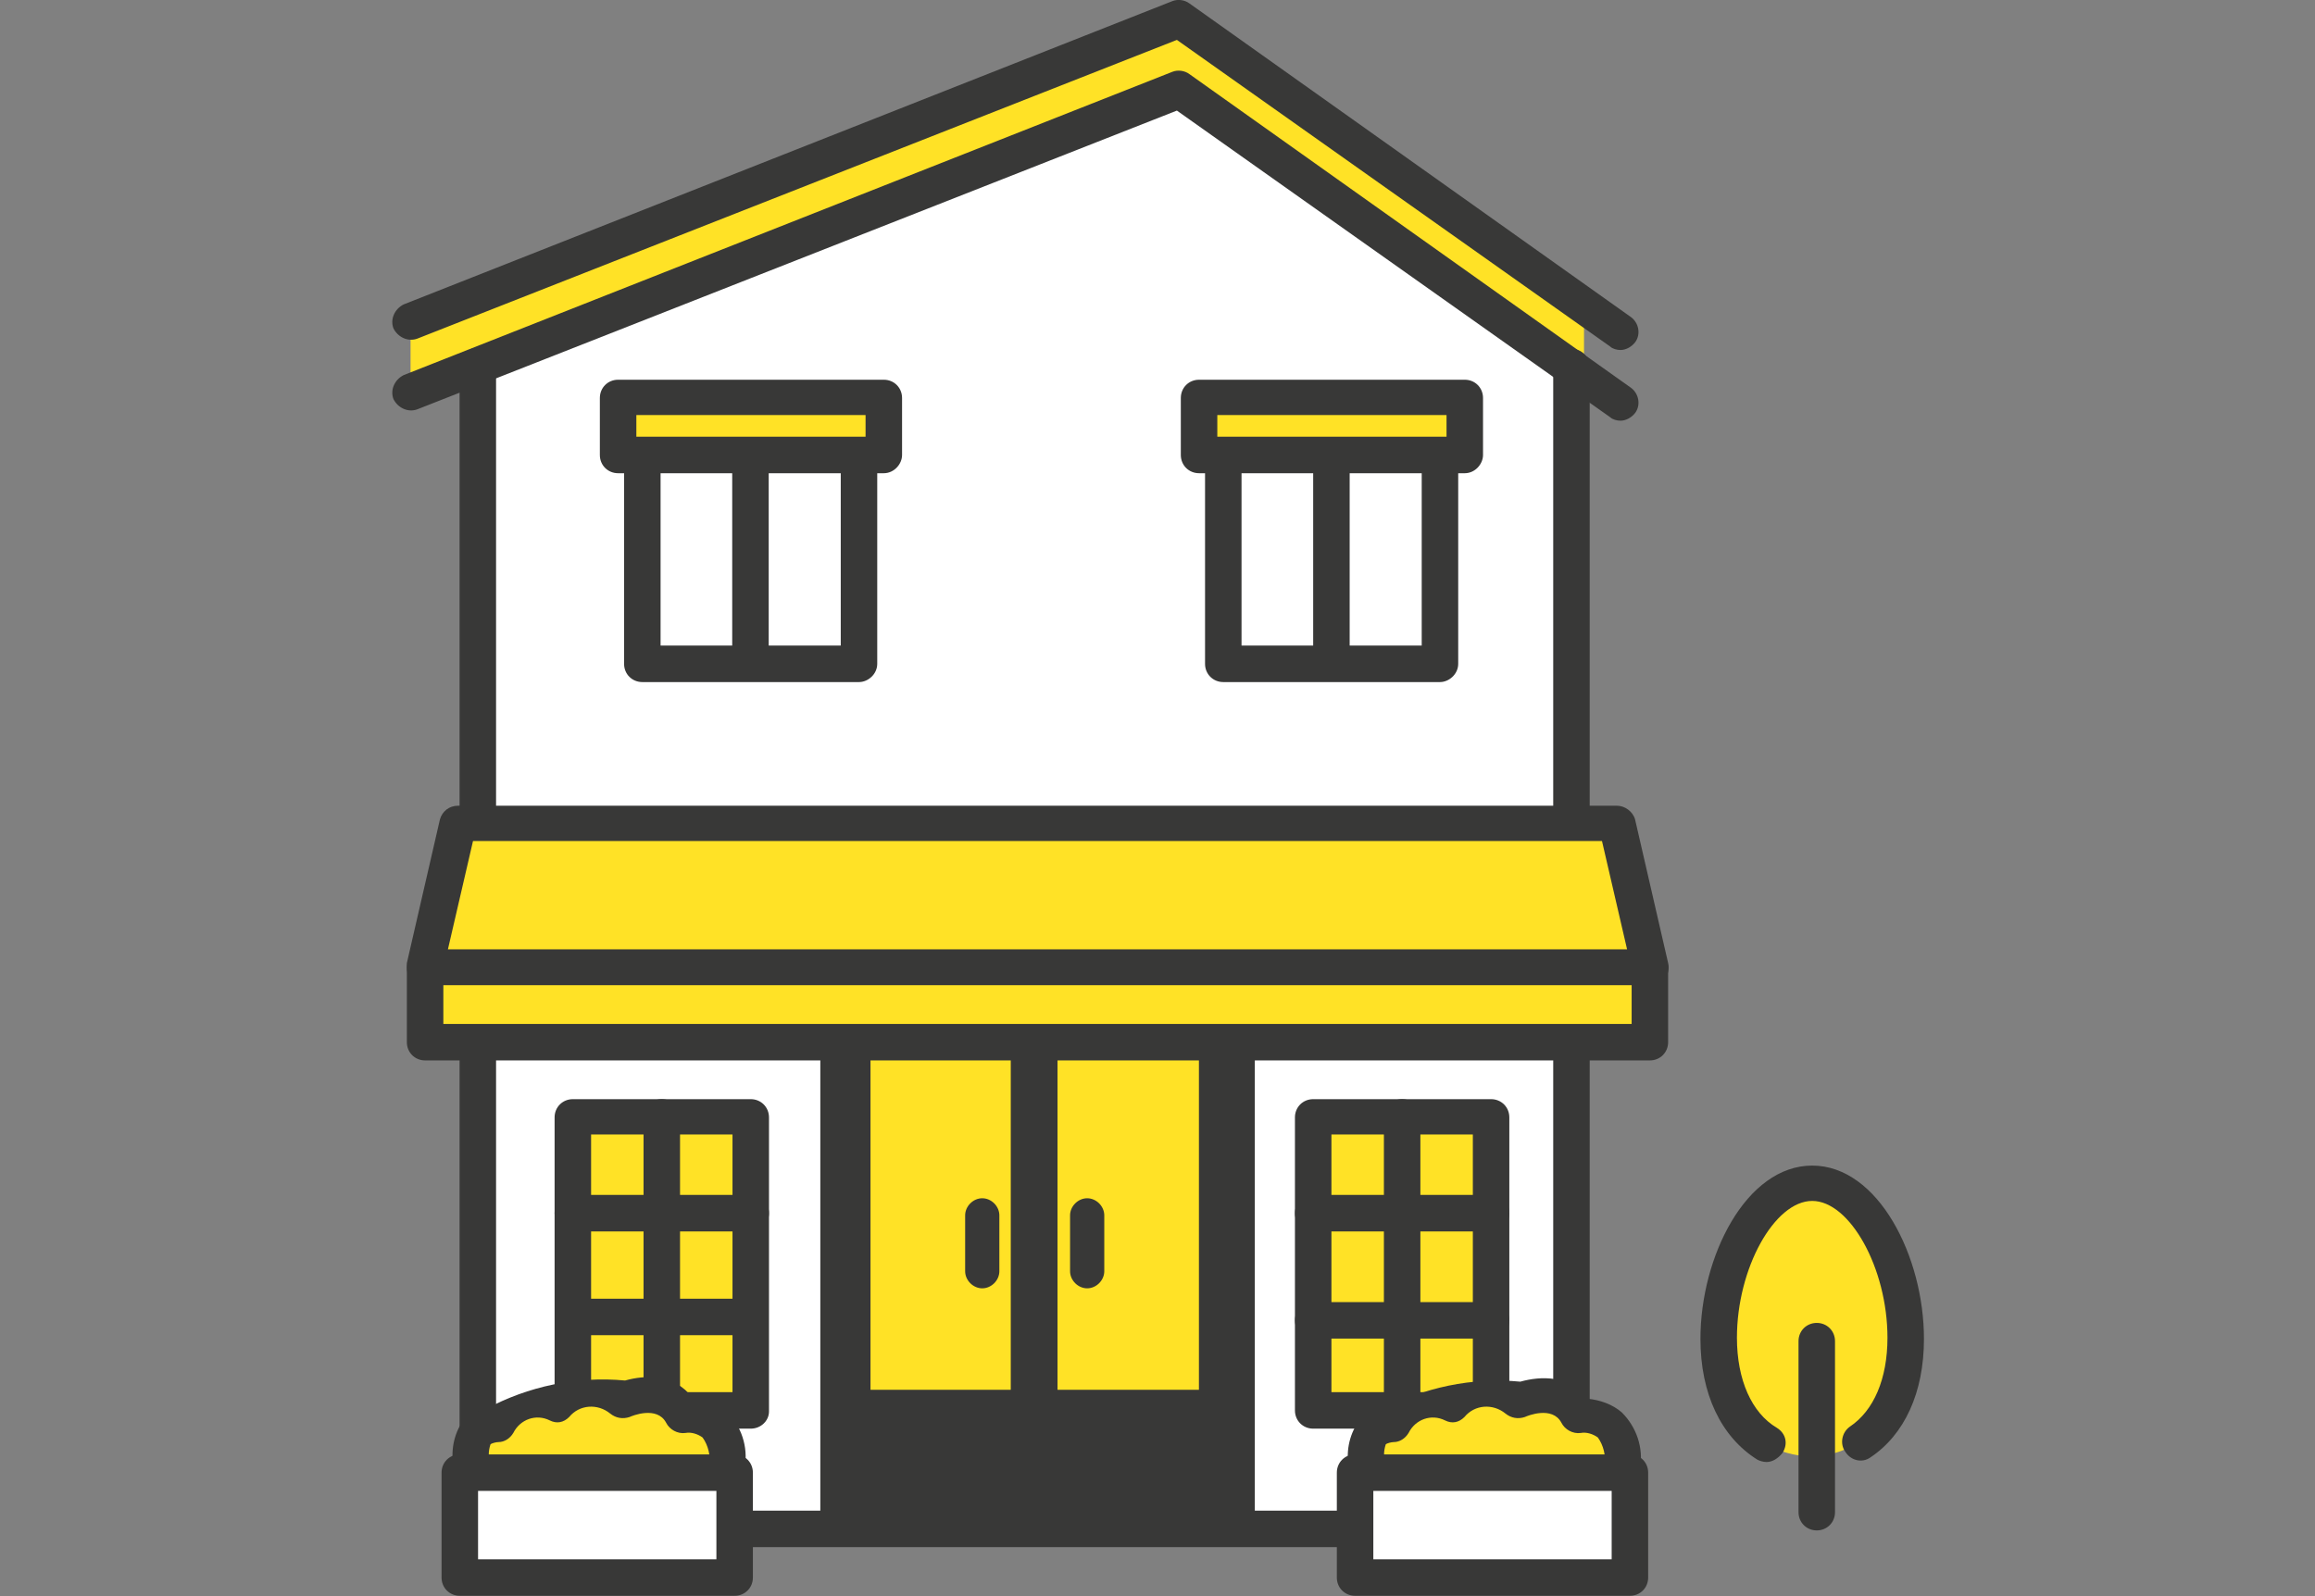 <?xml version="1.0" encoding="utf-8"?>
<!-- Generator: Adobe Illustrator 28.3.0, SVG Export Plug-In . SVG Version: 6.00 Build 0)  -->
<svg version="1.1" id="グループ_114214" xmlns="http://www.w3.org/2000/svg" xmlns:xlink="http://www.w3.org/1999/xlink"
	 x="0px" y="0px" viewBox="0 0 203 140" style="enable-background:new 0 0 203 140;" xml:space="preserve">
<rect x="0" y="0" width="203" height="140" fill="#808080" stroke="none"/>
<style type="text/css">
	.st0{fill:#FFE226;}
	.st1{fill:#383837;}
	.st2{fill:#FFFFFF;}
</style>
<g id="グループ_114191" transform="translate(114.61 102.136)">
	<path id="パス_245965" class="st0" d="M42.1,25.3c-3.5-1-6.1-4.5-6.1-10.1c0-6.6,3.7-13.6,8.2-13.6s8.2,7,8.2,13.6
		s-3.7,10.4-8.2,10.4C43.5,25.6,42.8,25.5,42.1,25.3z"/>
	<path id="パス_245966" class="st1" d="M40.3,26.1c-0.3,0-0.6-0.1-0.8-0.2c-3.2-2-5-5.8-5-10.6c0-7.2,4-15.2,9.8-15.2
		s9.8,8,9.8,15.2c0,4.7-1.7,8.4-4.7,10.4c-0.7,0.5-1.7,0.3-2.2-0.5c-0.5-0.7-0.3-1.7,0.4-2.2c2.1-1.4,3.3-4.2,3.3-7.8
		c0-6.1-3.3-12-6.6-12s-6.6,5.9-6.6,12c0,3.7,1.3,6.6,3.5,7.9c0.8,0.5,1,1.4,0.5,2.2C41.3,25.8,40.8,26.1,40.3,26.1L40.3,26.1z"/>
	<path id="パス_245967" class="st1" d="M44.7,32.1c-0.9,0-1.6-0.7-1.6-1.6v-15c0-0.9,0.7-1.6,1.6-1.6s1.6,0.7,1.6,1.6v15
		C46.3,31.4,45.6,32.1,44.7,32.1z"/>
</g>
<path id="パス_245968" class="st2" d="M41.9,29.1v106h95.9v-106L103.9,5.6L41.9,29.1z"/>
<path id="パス_245969" class="st0" d="M36,28.2v5.7l67.5-25.8l35.4,25v-6.2L103.4,1.6L36,28.2z"/>
<path id="パス_245970" class="st1" d="M134,135.7H43.3c-0.9,0-1.6-0.7-1.6-1.6s0.7-1.6,1.6-1.6H134c0.9,0,1.6,0.7,1.6,1.6
	S134.9,135.7,134,135.7L134,135.7z"/>
<path id="パス_245971" class="st1" d="M142.1,30.7c-0.3,0-0.7-0.1-0.9-0.3l-38-26.9L36.6,29.7c-0.8,0.3-1.7-0.1-2.1-0.9
	c-0.3-0.8,0.1-1.7,0.9-2.1l67.4-26.6c0.5-0.2,1.1-0.1,1.5,0.2L143,27.8c0.7,0.5,0.9,1.5,0.4,2.2C143.1,30.4,142.6,30.7,142.1,30.7
	L142.1,30.7z"/>
<path id="パス_245972" class="st1" d="M142.1,36.9c-0.3,0-0.7-0.1-0.9-0.3l-38-26.9L36.6,35.9c-0.8,0.3-1.7-0.1-2.1-0.9
	c-0.3-0.8,0.1-1.7,0.9-2.1l0,0l67.4-26.6c0.5-0.2,1.1-0.1,1.5,0.2L143,34c0.7,0.5,0.9,1.5,0.4,2.2C143.1,36.6,142.6,36.9,142.1,36.9
	L142.1,36.9z"/>
<path id="パス_245973" class="st1" d="M41.9,134.2c-0.9,0-1.6-0.7-1.6-1.6c0,0,0,0,0,0V32.1c0-0.9,0.7-1.6,1.6-1.6
	s1.6,0.7,1.6,1.6v100.5C43.5,133.5,42.8,134.2,41.9,134.2C41.9,134.2,41.9,134.2,41.9,134.2z"/>
<path id="パス_245974" class="st1" d="M137.8,134.8c-0.9,0-1.6-0.7-1.6-1.6c0,0,0,0,0,0v-101c0-0.9,0.7-1.6,1.6-1.6
	s1.6,0.7,1.6,1.6v101C139.4,134.1,138.7,134.8,137.8,134.8z"/>
<g id="グループ_114193" transform="translate(37.533 86.902)">
	<g id="グループ_114192">
		<rect id="長方形_25042" x="36" y="1.7" class="st1" width="34.9" height="44.7"/>
		<path id="パス_245975" class="st1" d="M70.9,47.9H36c-0.9,0-1.6-0.7-1.6-1.6c0,0,0,0,0,0V1.7c0-0.9,0.7-1.6,1.6-1.6c0,0,0,0,0,0
			h34.9c0.9,0,1.6,0.7,1.6,1.6c0,0,0,0,0,0v44.7C72.5,47.2,71.8,47.9,70.9,47.9C70.9,47.9,70.9,47.9,70.9,47.9z M37.6,44.7h31.7V3.2
			H37.6L37.6,44.7z"/>
	</g>
	<rect id="長方形_25043" x="38.8" y="5.7" class="st0" width="12.3" height="29.3"/>
	<rect id="長方形_25044" x="55.2" y="5.7" class="st0" width="12.4" height="29.3"/>
	<path id="パス_245976" class="st1" d="M57.8,26.1c-0.8,0-1.5-0.7-1.5-1.5v-4.9c0-0.8,0.7-1.5,1.5-1.5s1.5,0.7,1.5,1.5v4.9
		C59.3,25.4,58.6,26.1,57.8,26.1z"/>
	<path id="パス_245977" class="st1" d="M48.6,26.1c-0.8,0-1.5-0.7-1.5-1.5v-4.9c0-0.8,0.7-1.5,1.5-1.5s1.5,0.7,1.5,1.5v4.9
		C50.1,25.4,49.4,26.1,48.6,26.1z"/>
</g>
<g id="グループ_114194" transform="translate(1.277 70.57)">
	<path id="パス_245978" class="st0" d="M143.4,14.3H36l2.9-12.6h101.6L143.4,14.3z"/>
	<path id="パス_245979" class="st1" d="M143.4,15.9H36c-0.9,0-1.6-0.7-1.6-1.6c0-0.1,0-0.2,0-0.4l2.9-12.6
		c0.2-0.7,0.8-1.2,1.6-1.2h101.6c0.7,0,1.4,0.5,1.6,1.2l2.9,12.6c0.2,0.9-0.3,1.7-1.2,1.9C143.7,15.9,143.5,15.9,143.4,15.9z
		 M38,12.7h103.4l-2.2-9.5h-99L38,12.7z"/>
</g>
<g id="グループ_114195" transform="translate(1.277 83.211)">
	<rect id="長方形_25045" x="36" y="1.7" class="st0" width="107.4" height="6.5"/>
	<path id="パス_245980" class="st1" d="M143.4,9.8H36c-0.9,0-1.6-0.7-1.6-1.6c0,0,0,0,0,0V1.7c0-0.9,0.7-1.6,1.6-1.6l0,0h107.4
		c0.9,0,1.6,0.7,1.6,1.6c0,0,0,0,0,0v6.5C145,9.1,144.3,9.8,143.4,9.8z M37.6,6.6h104.2V3.2H37.6V6.6z"/>
</g>
<g id="グループ_114199" transform="translate(18.201 33.207)">
	<g id="グループ_114196" transform="translate(2.124 0.819)">
		<rect id="長方形_25046" x="36" y="1.7" class="st2" width="19" height="22.5"/>
		<path id="パス_245981" class="st1" d="M55,25.8H36c-0.9,0-1.6-0.7-1.6-1.6c0,0,0,0,0,0V1.7c0-0.9,0.7-1.6,1.6-1.6l0,0h19
			c0.9,0,1.6,0.7,1.6,1.6c0,0,0,0,0,0v22.5C56.6,25.1,55.8,25.8,55,25.8z M37.6,22.6h15.8V3.2H37.6V22.6z"/>
	</g>
	<g id="グループ_114197" transform="translate(11.606 1.365)">
		<path id="パス_245982" class="st1" d="M36,24.6c-0.9,0-1.6-0.7-1.6-1.6c0,0,0,0,0,0V1.7c0-0.9,0.7-1.6,1.6-1.6
			c0.9,0,1.6,0.7,1.6,1.6c0,0,0,0,0,0V23C37.6,23.9,36.9,24.6,36,24.6z"/>
	</g>
	<g id="グループ_114198">
		<rect id="長方形_25047" x="36" y="1.7" class="st0" width="23.3" height="5"/>
		<path id="パス_245983" class="st1" d="M59.3,8.3H36c-0.9,0-1.6-0.7-1.6-1.6c0,0,0,0,0,0v-5c0-0.9,0.7-1.6,1.6-1.6c0,0,0,0,0,0
			h23.3c0.9,0,1.6,0.7,1.6,1.6c0,0,0,0,0,0v5C60.9,7.5,60.2,8.3,59.3,8.3C59.3,8.3,59.3,8.3,59.3,8.3z M37.6,5.1h20.1V3.2H37.6V5.1z
			"/>
	</g>
</g>
<g id="グループ_114203" transform="translate(69.145 33.207)">
	<g id="グループ_114200" transform="translate(2.124 0.819)">
		<rect id="長方形_25048" x="36" y="1.7" class="st2" width="19" height="22.5"/>
		<path id="パス_245984" class="st1" d="M55,25.8H36c-0.9,0-1.6-0.7-1.6-1.6V1.7c0-0.9,0.7-1.6,1.6-1.6l0,0h19
			c0.9,0,1.6,0.7,1.6,1.6c0,0,0,0,0,0v22.5C56.6,25.1,55.8,25.8,55,25.8z M37.6,22.6h15.8V3.2H37.6V22.6z"/>
	</g>
	<g id="グループ_114201" transform="translate(11.606 1.365)">
		<path id="パス_245985" class="st1" d="M36,24.6c-0.9,0-1.6-0.7-1.6-1.6c0,0,0,0,0,0V1.7c0-0.9,0.7-1.6,1.6-1.6s1.6,0.7,1.6,1.6
			l0,0V23C37.6,23.9,36.9,24.6,36,24.6L36,24.6z"/>
	</g>
	<g id="グループ_114202">
		<rect id="長方形_25049" x="36" y="1.7" class="st0" width="23.3" height="5"/>
		<path id="パス_245986" class="st1" d="M59.3,8.3H36c-0.9,0-1.6-0.7-1.6-1.6c0,0,0,0,0,0v-5c0-0.9,0.7-1.6,1.6-1.6c0,0,0,0,0,0
			h23.3c0.9,0,1.6,0.7,1.6,1.6c0,0,0,0,0,0v5C60.9,7.5,60.2,8.3,59.3,8.3L59.3,8.3z M37.6,5.1h20.1V3.2H37.6L37.6,5.1z"/>
	</g>
</g>
<g id="グループ_114205" transform="translate(14.232 96.31)">
	<g id="グループ_114204">
		<rect id="長方形_25050" x="36" y="1.7" class="st0" width="15.6" height="25.8"/>
		<path id="パス_245987" class="st1" d="M51.6,29H36c-0.9,0-1.6-0.7-1.6-1.6c0,0,0,0,0,0V1.7c0-0.9,0.7-1.6,1.6-1.6l0,0h15.6
			c0.9,0,1.6,0.7,1.6,1.6c0,0,0,0,0,0v25.8C53.2,28.3,52.5,29,51.6,29C51.6,29,51.6,29,51.6,29z M37.6,25.8H50V3.2H37.6L37.6,25.8z"
			/>
	</g>
	<path id="パス_245988" class="st1" d="M43.8,29c-0.9,0-1.6-0.7-1.6-1.6c0,0,0,0,0,0V1.7c0-0.9,0.7-1.6,1.6-1.6s1.6,0.7,1.6,1.6
		v25.8C45.4,28.3,44.7,29,43.8,29C43.8,29,43.8,29,43.8,29z"/>
	<path id="パス_245989" class="st1" d="M51.6,11.7H36c-0.9,0-1.6-0.7-1.6-1.6s0.7-1.6,1.6-1.6h15.6c0.9,0,1.6,0.7,1.6,1.6
		S52.5,11.7,51.6,11.7L51.6,11.7z"/>
	<path id="パス_245990" class="st1" d="M50.8,20.8H36.1c-0.9,0-1.6-0.7-1.6-1.6s0.7-1.6,1.6-1.6h14.7c0.9,0,1.6,0.7,1.6,1.6
		S51.7,20.8,50.8,20.8L50.8,20.8z"/>
</g>
<g id="グループ_114207" transform="translate(79.152 96.31)">
	<g id="グループ_114206">
		<rect id="長方形_25051" x="36" y="1.7" class="st0" width="15.6" height="25.8"/>
		<path id="パス_245991" class="st1" d="M51.6,29H36c-0.9,0-1.6-0.7-1.6-1.6c0,0,0,0,0,0V1.7c0-0.9,0.7-1.6,1.6-1.6l0,0h15.6
			c0.9,0,1.6,0.7,1.6,1.6c0,0,0,0,0,0v25.8C53.2,28.3,52.5,29,51.6,29C51.6,29,51.6,29,51.6,29z M37.6,25.8H50V3.2H37.6V25.8z"/>
	</g>
	<path id="パス_245992" class="st1" d="M43.8,29c-0.9,0-1.6-0.7-1.6-1.6c0,0,0,0,0,0V1.7c0-0.9,0.7-1.6,1.6-1.6
		c0.9,0,1.6,0.7,1.6,1.6c0,0,0,0,0,0v25.8C45.4,28.3,44.7,29,43.8,29C43.8,29,43.8,29,43.8,29z"/>
	<path id="パス_245993" class="st1" d="M51.6,11.7H36c-0.9,0-1.6-0.7-1.6-1.6s0.7-1.6,1.6-1.6h15.6c0.9,0,1.6,0.7,1.6,1.6
		S52.5,11.7,51.6,11.7L51.6,11.7z"/>
	<path id="パス_245994" class="st1" d="M51.6,21.1H36c-0.9,0-1.6-0.7-1.6-1.6s0.7-1.6,1.6-1.6h15.6c0.9,0,1.6,0.7,1.6,1.6
		S52.5,21.1,51.6,21.1L51.6,21.1z"/>
</g>
<g id="グループ_114210" transform="translate(4.32 120.188)">
	<g id="グループ_114208" transform="translate(0.891)">
		<path id="パス_245995" class="st0" d="M36.3,8.9c0,0-1.3-3.8,2-4c1-1.9,3.3-2.6,5.2-1.8c0,0,2.9-2.9,5.8-0.4
			c0,0,3.8-1.7,5.3,1.3c0,0,4.2-0.7,3.9,4.5l0,3.9L36,11.5L36.3,8.9z"/>
		<path id="パス_245996" class="st1" d="M58.6,14L58.6,14l-22.6-0.8c-0.9,0-1.6-0.8-1.5-1.7c0,0,0-0.1,0-0.1l0.2-2.3
			c-0.4-1.4-0.3-2.9,0.4-4.2c0.5-0.8,1.4-1.3,2.3-1.5c3.7-2,8-2.9,12.2-2.5c1.8-0.5,4.3-0.6,5.9,1.5c1.1,0.1,2.2,0.5,3,1.2
			c1.3,1.3,1.9,3.1,1.6,4.9l0,3.9C60.1,13.2,59.4,14,58.6,14C58.6,14,58.6,14,58.6,14L58.6,14z M37.8,10L57,10.7l0-2.3
			c0,0,0-0.1,0-0.1c0.1-0.8-0.1-1.7-0.6-2.4c-0.4-0.3-1-0.5-1.5-0.4c-0.7,0.1-1.4-0.3-1.7-0.9c-0.8-1.5-3-0.6-3.2-0.5
			c-0.6,0.2-1.2,0.1-1.7-0.3c-1.1-0.9-2.7-0.8-3.6,0.3c0,0,0,0,0,0c-0.5,0.5-1.1,0.6-1.7,0.3c-1.2-0.6-2.6-0.1-3.2,1.1
			c-0.3,0.5-0.8,0.8-1.3,0.8c-0.2,0-0.6,0.1-0.7,0.2c-0.2,0.6-0.2,1.2,0,1.7c0.1,0.2,0.1,0.4,0.1,0.7L37.8,10z"/>
	</g>
	<g id="グループ_114209" transform="translate(0 7.282)">
		<rect id="長方形_25052" x="36" y="1.7" class="st2" width="24.1" height="9.2"/>
		<path id="パス_245997" class="st1" d="M60.1,12.5H36c-0.9,0-1.6-0.7-1.6-1.6c0,0,0,0,0,0V1.7c0-0.9,0.7-1.6,1.6-1.6l0,0h24.1
			c0.9,0,1.6,0.7,1.6,1.6c0,0,0,0,0,0v9.2C61.7,11.8,61,12.5,60.1,12.5C60.1,12.5,60.1,12.5,60.1,12.5z M37.6,9.3h20.9v-6H37.6V9.3z
			"/>
	</g>
</g>
<g id="グループ_114213" transform="translate(82.826 120.188)">
	<g id="グループ_114211" transform="translate(0.891)">
		<path id="パス_245998" class="st0" d="M36.3,8.9c0,0-1.3-3.8,2-4c1-1.9,3.3-2.6,5.2-1.8c0,0,2.9-2.9,5.8-0.4
			c0,0,3.8-1.7,5.3,1.3c0,0,4.2-0.7,3.9,4.5l0,3.9L36,11.5L36.3,8.9z"/>
		<path id="パス_245999" class="st1" d="M58.6,14L58.6,14l-22.6-0.8c-0.9,0-1.6-0.8-1.5-1.6c0,0,0-0.1,0-0.1l0.2-2.3
			c-0.4-1.4-0.3-2.9,0.4-4.2c0.5-0.8,1.4-1.3,2.3-1.5c3.7-2,8-2.9,12.2-2.5c1.8-0.5,4.3-0.6,5.9,1.5c1.1,0.1,2.2,0.5,3,1.2
			c1.3,1.3,1.9,3.1,1.6,4.9l0,3.9C60.1,13.2,59.4,14,58.6,14C58.6,14,58.6,14,58.6,14L58.6,14z M37.8,10L57,10.7l0-2.3
			c0,0,0-0.1,0-0.1c0.1-0.8-0.1-1.7-0.6-2.4c-0.4-0.3-1-0.5-1.5-0.4c-0.7,0.1-1.4-0.3-1.7-0.9c-0.8-1.5-3-0.6-3.2-0.5
			c-0.6,0.2-1.2,0.1-1.7-0.3c-1.1-0.9-2.7-0.8-3.6,0.3c0,0,0,0,0,0c-0.5,0.5-1.1,0.6-1.7,0.3c-1.2-0.6-2.6-0.1-3.2,1.1
			c-0.3,0.5-0.8,0.8-1.3,0.8c-0.2,0-0.6,0.1-0.7,0.2c-0.2,0.6-0.2,1.2,0,1.7c0.1,0.2,0.1,0.4,0.1,0.7L37.8,10z"/>
	</g>
	<g id="グループ_114212" transform="translate(0 7.282)">
		<rect id="長方形_25053" x="36" y="1.7" class="st2" width="24.1" height="9.2"/>
		<path id="パス_246000" class="st1" d="M60.1,12.5H36c-0.9,0-1.6-0.7-1.6-1.6V1.7c0-0.9,0.7-1.6,1.6-1.6l0,0h24.1
			c0.9,0,1.6,0.7,1.6,1.6c0,0,0,0,0,0v9.2C61.7,11.8,61,12.5,60.1,12.5C60.1,12.5,60.1,12.5,60.1,12.5z M37.6,9.3h20.9v-6H37.6V9.3z
			"/>
	</g>
</g>
</svg>
